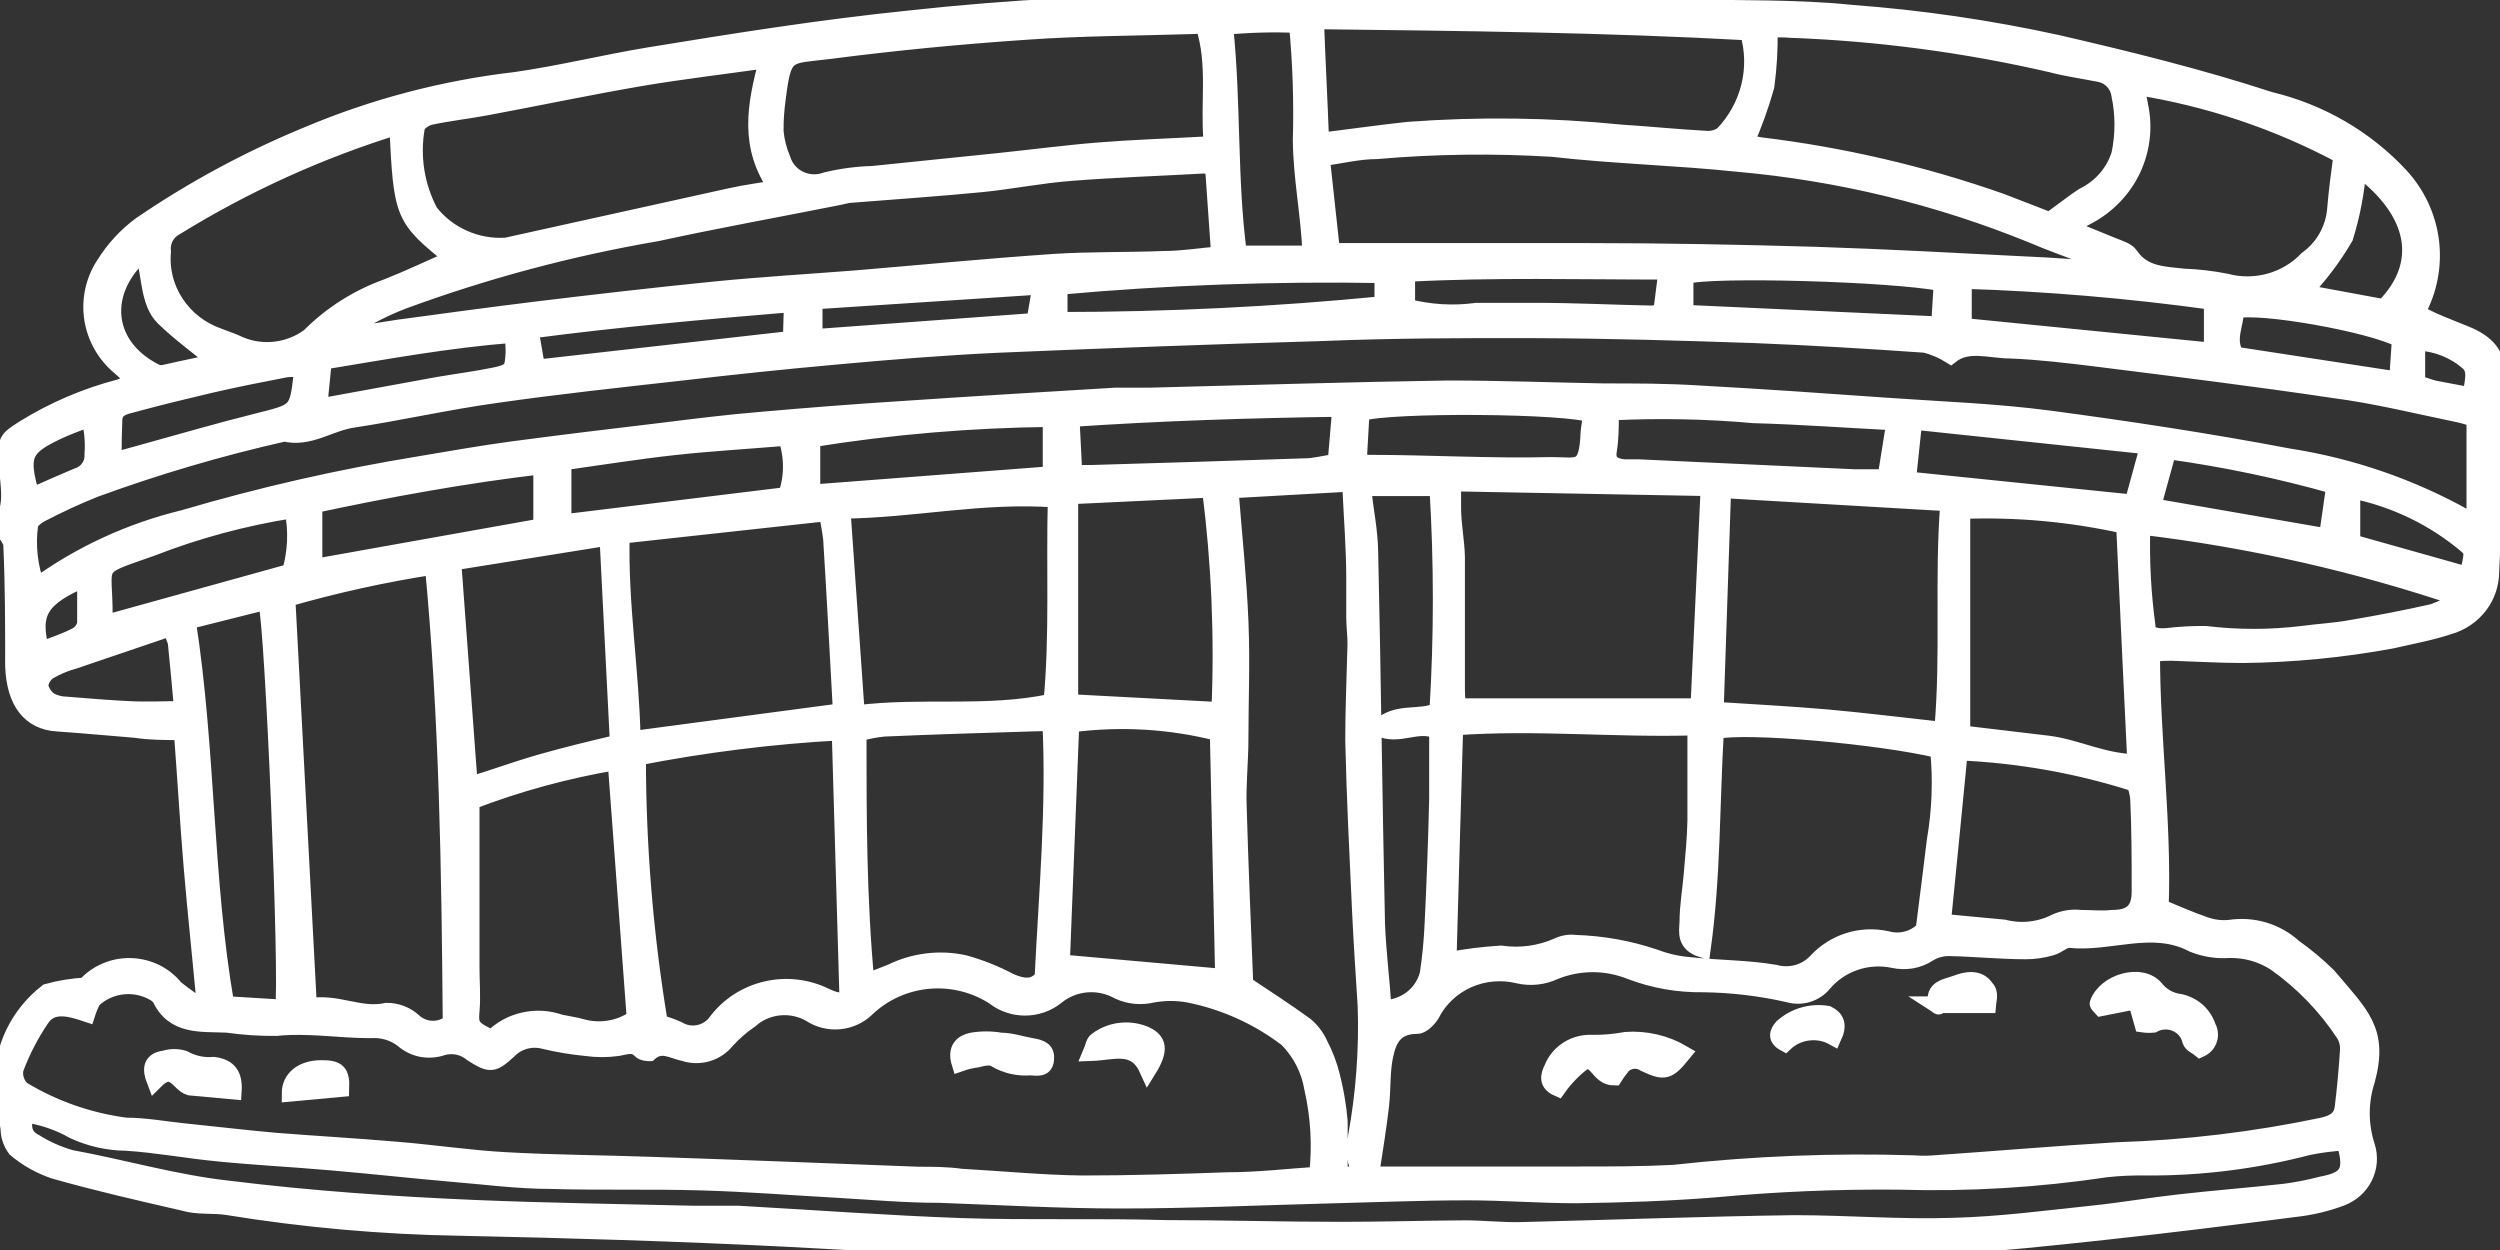 <svg width="30" height="15" viewBox="0 0 30 15" fill="none" xmlns="http://www.w3.org/2000/svg">
<rect x="0" y="0" width="30" height="15" fill="#333333" stroke="none"/>
<g clip-path="url(#clip0_1294:6228)">
<path d="M1.023 11.831C1.091 11.755 1.175 11.694 1.27 11.654C1.364 11.613 1.467 11.594 1.57 11.597C1.674 11.6 1.775 11.625 1.867 11.67C1.96 11.716 2.04 11.781 2.104 11.861C2.219 11.953 2.34 12.037 2.467 12.114C2.409 11.495 2.351 10.956 2.305 10.415C2.259 9.873 2.229 9.34 2.186 8.781C1.978 8.781 1.801 8.781 1.627 8.754C1.322 8.73 0.995 8.698 0.681 8.677C0.366 8.656 0.177 8.427 0.162 7.992C0.162 7.51 0.162 7.028 0.14 6.546C0.14 6.472 0.061 6.398 0 6.296C0.18 6.088 0.095 5.808 0.085 5.547C0.076 5.285 0.067 5.282 0.293 5.139C0.646 4.921 1.031 4.756 1.435 4.651C1.49 4.633 1.542 4.603 1.621 4.571C1.554 4.505 1.499 4.457 1.444 4.407C1.263 4.258 1.144 4.049 1.11 3.821C1.076 3.592 1.128 3.359 1.258 3.166C1.371 2.985 1.518 2.827 1.691 2.699C2.318 2.271 2.989 1.909 3.694 1.619C4.488 1.284 5.327 1.064 6.186 0.964C6.726 0.887 7.254 0.756 7.792 0.667C8.83 0.497 9.865 0.333 10.912 0.226C12.128 0.092 13.352 0.029 14.576 0.036C15.082 0.036 15.589 0.006 16.102 0C16.407 0 16.737 0.021 17.055 0.027C17.372 0.033 17.73 0.027 18.065 0.027L20.203 0.089C20.874 0.11 21.549 0.089 22.215 0.158C23.046 0.22 23.871 0.34 24.684 0.518C25.546 0.717 26.4 0.928 27.24 1.202C27.842 1.346 28.386 1.662 28.803 2.11C29.006 2.33 29.133 2.605 29.169 2.899C29.204 3.192 29.146 3.489 29.002 3.749C29.064 3.787 29.128 3.82 29.194 3.85C29.322 3.907 29.45 3.955 29.579 4.008C29.829 4.109 29.997 4.258 29.948 4.559C29.949 4.66 29.965 4.76 29.997 4.856C30.006 4.891 30.012 4.927 30.012 4.963C29.994 5.124 29.96 5.282 29.951 5.442C29.927 5.915 29.915 6.389 29.89 6.859C29.89 7.006 29.842 7.149 29.752 7.267C29.661 7.385 29.534 7.472 29.389 7.513C29.166 7.588 28.931 7.629 28.699 7.683C28.113 7.791 27.519 7.849 26.922 7.856C26.639 7.856 26.349 7.838 26.061 7.829C25.994 7.829 25.927 7.829 25.82 7.844C25.82 8.867 25.961 9.873 25.924 10.888C26.104 10.962 26.284 11.043 26.468 11.105C26.561 11.137 26.66 11.148 26.758 11.138C26.895 11.117 27.037 11.127 27.17 11.167C27.303 11.207 27.425 11.277 27.527 11.37C27.671 11.472 27.807 11.586 27.933 11.709C28.33 12.179 28.562 12.364 28.4 12.962C28.316 13.22 28.316 13.498 28.4 13.756C28.439 13.877 28.429 14.009 28.372 14.123C28.316 14.238 28.216 14.326 28.095 14.372C27.919 14.438 27.735 14.482 27.548 14.503C26.782 14.601 26.022 14.697 25.246 14.78C24.605 14.848 23.964 14.923 23.32 14.946C22.746 14.97 22.169 14.911 21.595 14.917C20.471 14.917 19.351 14.961 18.236 14.976C17.473 14.976 16.71 14.976 15.95 14.976C14.689 14.976 13.425 14.976 12.164 14.976C11.248 14.976 10.332 14.905 9.416 14.86C8.118 14.795 6.818 14.756 5.517 14.729C4.585 14.714 3.655 14.631 2.736 14.482C2.559 14.453 2.375 14.482 2.201 14.429C1.682 14.31 1.16 14.191 0.647 14.045C0.479 13.987 0.324 13.9 0.189 13.786C0.137 13.717 0.108 13.634 0.107 13.548C0.076 13.369 0.067 13.188 0.034 13.009C0.029 12.798 0.075 12.588 0.168 12.396C0.261 12.205 0.397 12.037 0.568 11.905C0.716 11.864 0.869 11.839 1.023 11.831ZM14.762 5.88C14.805 6.43 14.86 6.939 14.881 7.451C14.902 7.963 14.881 8.397 14.881 8.867C14.881 9.138 14.85 9.409 14.86 9.68C14.881 10.403 14.912 11.126 14.939 11.813C15.198 11.986 15.437 12.14 15.666 12.307C15.74 12.37 15.798 12.448 15.837 12.536C15.9 12.656 15.948 12.783 15.98 12.914C16.026 13.092 16.056 13.273 16.072 13.456C16.072 13.661 16.072 13.872 16.072 14.098C16.188 14.098 16.304 14.098 16.423 14.098H18.954C19.332 14.098 19.711 14.098 20.087 14.078C21.043 13.972 22.006 13.934 22.969 13.964C23.048 13.97 23.128 13.97 23.207 13.964C23.936 13.914 24.669 13.851 25.402 13.807C26.235 13.781 27.064 13.681 27.878 13.509C28.018 13.476 28.098 13.42 28.116 13.295C28.144 13.066 28.165 12.834 28.18 12.605C28.184 12.537 28.168 12.47 28.134 12.411C27.916 12.078 27.636 11.787 27.307 11.554C27.142 11.446 26.947 11.391 26.748 11.396C26.601 11.406 26.454 11.383 26.318 11.328C25.826 11.069 25.323 11.328 24.828 11.274C24.761 11.274 24.691 11.346 24.614 11.367C24.515 11.396 24.412 11.411 24.309 11.411C24.004 11.411 23.698 11.379 23.393 11.373C23.305 11.371 23.218 11.395 23.143 11.441C23.081 11.482 23.012 11.509 22.939 11.522C22.865 11.534 22.791 11.532 22.718 11.516C22.566 11.484 22.408 11.494 22.261 11.544C22.114 11.594 21.984 11.682 21.885 11.798C21.836 11.859 21.77 11.903 21.695 11.927C21.62 11.95 21.539 11.951 21.463 11.929C21.126 11.852 20.781 11.811 20.435 11.807C20.139 11.811 19.846 11.76 19.57 11.655C19.425 11.597 19.27 11.566 19.113 11.566C18.955 11.566 18.8 11.597 18.655 11.655C18.521 11.719 18.369 11.735 18.224 11.703C18.02 11.652 17.805 11.671 17.613 11.756C17.422 11.842 17.267 11.989 17.174 12.173C17.137 12.233 17.058 12.31 17.003 12.307C16.731 12.307 16.658 12.48 16.618 12.67C16.578 12.861 16.591 13.069 16.569 13.265C16.539 13.527 16.496 13.786 16.456 14.048L16.389 14.066C16.349 14.024 16.285 13.985 16.276 13.938C16.26 13.839 16.26 13.739 16.276 13.64C16.371 13.122 16.41 12.595 16.392 12.069C16.368 11.694 16.343 11.316 16.325 10.941C16.294 10.254 16.258 9.57 16.243 8.882C16.243 8.498 16.261 8.111 16.27 7.728C16.27 7.621 16.255 7.513 16.255 7.409C16.255 7.255 16.255 7.112 16.255 6.948C16.255 6.573 16.224 6.201 16.206 5.799L14.762 5.88ZM1.044 12.164C0.815 12.087 0.614 12.039 0.489 12.23C0.364 12.416 0.261 12.616 0.183 12.825C0.174 12.87 0.176 12.916 0.19 12.96C0.204 13.003 0.229 13.043 0.263 13.075C0.642 13.305 1.068 13.454 1.511 13.512C1.737 13.512 1.966 13.554 2.192 13.578C2.565 13.616 2.94 13.661 3.313 13.694C3.795 13.732 4.28 13.759 4.763 13.801C5.196 13.836 5.63 13.902 6.064 13.926C6.647 13.959 7.233 13.961 7.816 13.982C8.885 14.018 9.953 14.06 11.025 14.101C11.196 14.101 11.364 14.101 11.532 14.125C12.017 14.152 12.499 14.2 12.985 14.206C13.568 14.206 14.154 14.188 14.737 14.167C15.092 14.167 15.443 14.125 15.809 14.101C15.849 13.754 15.829 13.402 15.751 13.06C15.714 12.836 15.608 12.628 15.446 12.465C15.101 12.201 14.699 12.019 14.27 11.932C14.124 11.905 13.974 11.905 13.828 11.932C13.693 11.964 13.55 11.951 13.425 11.893C13.307 11.827 13.172 11.797 13.037 11.809C12.902 11.821 12.774 11.873 12.671 11.959C12.566 12.042 12.435 12.087 12.3 12.087C12.165 12.087 12.034 12.042 11.929 11.959C11.696 11.809 11.418 11.741 11.14 11.766C10.862 11.792 10.602 11.909 10.402 12.099C10.315 12.185 10.199 12.239 10.075 12.251C9.951 12.263 9.827 12.232 9.724 12.164C9.612 12.1 9.482 12.072 9.352 12.085C9.222 12.098 9.1 12.15 9.004 12.236C8.898 12.308 8.802 12.392 8.717 12.486C8.658 12.559 8.578 12.612 8.488 12.639C8.397 12.665 8.3 12.664 8.21 12.634C8.072 12.608 7.938 12.504 7.792 12.634C7.792 12.634 7.712 12.634 7.688 12.602C7.602 12.515 7.517 12.554 7.416 12.572C7.288 12.59 7.159 12.59 7.031 12.572C6.864 12.556 6.697 12.528 6.534 12.489C6.457 12.468 6.376 12.468 6.3 12.489C6.224 12.51 6.154 12.551 6.1 12.608C5.914 12.777 5.883 12.78 5.664 12.64C5.615 12.599 5.557 12.571 5.495 12.558C5.432 12.545 5.367 12.548 5.306 12.566C5.226 12.594 5.14 12.599 5.056 12.583C4.973 12.566 4.896 12.527 4.833 12.471C4.724 12.388 4.587 12.348 4.448 12.358C4.073 12.358 3.697 12.292 3.316 12.331C3.119 12.333 2.922 12.32 2.726 12.292C2.421 12.277 2.076 12.328 1.917 11.959C1.917 11.959 1.902 11.959 1.896 11.941C1.779 11.859 1.636 11.82 1.493 11.831C1.349 11.842 1.214 11.902 1.111 12.001C1.085 12.053 1.062 12.108 1.044 12.164ZM0.434 7.037C0.963 6.652 1.566 6.374 2.207 6.219C3.138 5.944 4.085 5.729 5.044 5.573C5.413 5.511 5.786 5.445 6.158 5.395C6.769 5.314 7.358 5.243 7.956 5.172C8.341 5.124 8.726 5.076 9.111 5.044C9.695 4.992 10.278 4.947 10.86 4.91C11.7 4.853 12.542 4.803 13.385 4.752C13.522 4.752 13.663 4.752 13.8 4.752C14.991 4.722 16.182 4.684 17.372 4.666C17.998 4.666 18.621 4.69 19.244 4.701C19.622 4.701 20.001 4.701 20.377 4.725C21.14 4.767 21.903 4.82 22.66 4.874C23.305 4.919 23.949 4.942 24.587 5.026C25.549 5.154 26.51 5.3 27.463 5.481C28.211 5.597 28.931 5.845 29.588 6.213C29.609 6.213 29.64 6.213 29.698 6.213V5.023C29.631 5.005 29.576 4.984 29.518 4.972C29.014 4.868 28.513 4.743 27.991 4.675C27.051 4.535 26.107 4.419 25.164 4.3C24.819 4.258 24.474 4.216 24.129 4.202C23.878 4.202 23.616 4.1 23.408 4.264C23.314 4.205 23.211 4.161 23.103 4.133C22.419 4.085 21.738 4.044 21.054 4.017C20.181 3.987 19.311 3.961 18.438 3.958C17.565 3.955 16.71 3.958 15.849 3.993C14.556 4.031 13.266 4.078 11.977 4.133C11.324 4.163 10.674 4.216 10.02 4.276C9.367 4.335 8.799 4.395 8.188 4.466C7.44 4.55 6.692 4.63 5.947 4.737C5.367 4.817 4.796 4.948 4.219 5.035C3.948 5.079 3.706 5.27 3.413 5.198C2.64 5.372 1.879 5.596 1.136 5.868C0.916 5.956 0.701 6.056 0.492 6.165C0.434 6.195 0.357 6.258 0.357 6.302C0.324 6.548 0.352 6.798 0.437 7.031L0.434 7.037ZM20.428 11.391C20.218 11.325 20.248 11.188 20.254 11.072C20.254 10.87 20.291 10.668 20.306 10.477C20.322 10.287 20.346 10.055 20.349 9.843C20.349 9.48 20.349 9.114 20.349 8.724C19.375 8.754 18.429 8.653 17.458 8.724C17.43 9.683 17.403 10.605 17.378 11.527C17.587 11.487 17.798 11.46 18.01 11.447C18.244 11.481 18.483 11.448 18.697 11.352C18.761 11.322 18.832 11.31 18.902 11.319C19.229 11.329 19.552 11.387 19.861 11.492C19.998 11.544 20.143 11.576 20.291 11.587C20.624 11.623 20.966 11.62 21.296 11.676C21.384 11.701 21.479 11.701 21.568 11.677C21.657 11.652 21.737 11.603 21.799 11.536C21.902 11.424 22.035 11.34 22.182 11.293C22.33 11.246 22.487 11.239 22.639 11.272C22.717 11.294 22.801 11.296 22.88 11.275C22.959 11.255 23.031 11.213 23.088 11.155C23.134 10.793 23.179 10.438 23.222 10.084C23.284 9.726 23.297 9.36 23.262 8.998C22.563 8.829 20.944 8.686 20.587 8.769C20.535 9.632 20.551 10.507 20.428 11.391ZM28.141 13.706C27.992 13.713 27.844 13.732 27.698 13.762C27.064 13.928 26.41 14.01 25.753 14.006C25.594 14.003 25.435 14.01 25.277 14.027C24.453 14.151 23.619 14.201 22.785 14.176C22.051 14.169 21.316 14.2 20.584 14.268C20.032 14.313 19.473 14.331 18.917 14.339C18.484 14.339 18.047 14.304 17.613 14.304C17.049 14.304 16.484 14.328 15.916 14.342C15.095 14.363 14.27 14.402 13.446 14.402C12.722 14.402 11.999 14.36 11.275 14.334C10.869 14.334 10.463 14.298 10.054 14.274C9.51 14.244 8.964 14.2 8.421 14.185C7.81 14.167 7.199 14.185 6.604 14.167C6.207 14.167 5.813 14.113 5.416 14.081C4.934 14.039 4.451 13.985 3.969 13.944C3.487 13.902 3.053 13.881 2.607 13.836C2.241 13.801 1.881 13.732 1.514 13.709C1.298 13.707 1.084 13.659 0.888 13.569C0.71 13.467 0.513 13.4 0.308 13.369C0.26 13.527 0.284 13.64 0.421 13.709C0.554 13.792 0.698 13.856 0.849 13.899C1.481 14.015 2.098 14.197 2.742 14.268C3.728 14.39 4.717 14.458 5.706 14.5C6.579 14.536 7.453 14.548 8.326 14.569C8.506 14.569 8.683 14.569 8.863 14.569C9.752 14.619 10.643 14.685 11.535 14.717C12.35 14.744 13.165 14.717 13.977 14.741C14.679 14.741 15.385 14.762 16.09 14.762C16.585 14.762 17.079 14.747 17.574 14.744C17.803 14.744 18.029 14.771 18.258 14.765C19.351 14.738 20.441 14.697 21.531 14.682C22.166 14.682 22.801 14.735 23.433 14.714C23.998 14.7 24.559 14.625 25.121 14.566C25.466 14.53 25.808 14.47 26.153 14.432C26.574 14.384 27.002 14.351 27.423 14.304C27.571 14.284 27.718 14.255 27.863 14.217C28.177 14.158 28.241 14.057 28.138 13.706H28.141ZM20.951 1.714L21.122 1.747C22.106 1.866 23.073 2.091 24.007 2.419C24.459 2.592 24.923 2.773 25.356 2.952C25.43 2.982 25.524 3.008 25.561 3.065C25.72 3.3 25.97 3.297 26.208 3.324C26.377 3.33 26.546 3.35 26.712 3.383C26.884 3.429 27.066 3.427 27.237 3.38C27.409 3.332 27.564 3.24 27.686 3.112C27.782 3.042 27.863 2.953 27.921 2.85C27.979 2.748 28.015 2.634 28.025 2.517C28.043 2.297 28.073 2.077 28.101 1.866C27.332 1.454 26.497 1.174 25.631 1.038C25.646 1.116 25.665 1.19 25.677 1.265C25.734 1.523 25.703 1.792 25.59 2.032C25.477 2.272 25.286 2.469 25.048 2.595C24.947 2.648 24.843 2.717 24.7 2.571C24.81 2.491 24.904 2.416 25.005 2.351C25.108 2.301 25.199 2.231 25.273 2.145C25.347 2.06 25.402 1.961 25.436 1.854C25.486 1.617 25.486 1.373 25.436 1.137C25.427 1.075 25.4 1.018 25.357 0.973C25.313 0.927 25.257 0.896 25.194 0.884C24.999 0.845 24.8 0.818 24.611 0.768C23.588 0.532 22.544 0.393 21.494 0.354C21.407 0.347 21.319 0.347 21.231 0.354C21.236 0.582 21.223 0.81 21.192 1.036C21.127 1.267 21.045 1.494 20.948 1.714H20.951ZM5.413 12.274C5.398 10.453 5.373 8.635 5.199 6.796C4.606 6.888 4.02 7.017 3.444 7.183L3.703 12.081C4.045 12.015 4.314 12.206 4.641 12.134C4.76 12.134 4.874 12.178 4.961 12.257C5.021 12.313 5.099 12.346 5.182 12.349C5.265 12.353 5.346 12.326 5.41 12.274H5.413ZM25.259 3.237L25.283 3.19C25.216 3.154 25.152 3.115 25.081 3.086C24.849 2.996 24.617 2.916 24.388 2.818C23.26 2.358 22.067 2.069 20.85 1.961C20.111 1.884 19.366 1.866 18.63 1.782C17.927 1.739 17.222 1.748 16.52 1.809C16.307 1.809 16.093 1.863 15.858 1.895L15.98 3.017H16.337C17.253 3.017 18.145 3.017 19.048 3.017C19.952 3.017 20.88 3.035 21.796 3.062C22.639 3.089 23.479 3.136 24.321 3.178C24.623 3.19 24.941 3.217 25.255 3.237H25.259ZM4.036 4.053L4.772 3.937C5.322 3.862 5.871 3.788 6.421 3.72C7.138 3.633 7.856 3.55 8.576 3.478C9.138 3.422 9.703 3.389 10.265 3.345C11.055 3.279 11.843 3.202 12.634 3.148C13.076 3.118 13.522 3.13 13.965 3.112C14.182 3.112 14.392 3.077 14.634 3.056L14.56 2C14.522 1.991 14.483 1.985 14.444 1.982C13.913 2.012 13.379 2.029 12.848 2.071C12.493 2.098 12.142 2.169 11.788 2.205C11.266 2.256 10.741 2.291 10.219 2.333C10.17 2.333 10.121 2.351 10.072 2.36C9.346 2.505 8.613 2.636 7.889 2.794C6.848 2.972 5.825 3.245 4.836 3.609C4.548 3.719 4.278 3.869 4.033 4.053H4.036ZM17.433 5.796C17.433 5.915 17.433 6.008 17.433 6.094C17.433 6.296 17.476 6.496 17.479 6.689C17.479 7.204 17.479 7.716 17.479 8.228C17.479 8.314 17.479 8.397 17.497 8.48H20.386L20.508 5.853L17.433 5.796ZM14.45 0.309C14.399 0.305 14.347 0.305 14.295 0.309C13.629 0.33 12.964 0.33 12.301 0.378C11.519 0.431 10.741 0.506 9.962 0.607C9.44 0.672 9.401 0.607 9.33 1.175C9.311 1.309 9.301 1.445 9.303 1.58C9.314 1.695 9.343 1.807 9.388 1.913C9.404 1.965 9.43 2.012 9.466 2.053C9.501 2.094 9.545 2.128 9.594 2.151C9.644 2.175 9.697 2.189 9.752 2.191C9.807 2.194 9.862 2.185 9.914 2.166C10.095 2.122 10.282 2.097 10.469 2.092L11.95 1.94C12.362 1.898 12.777 1.842 13.19 1.809C13.602 1.776 14.038 1.762 14.463 1.738C14.481 1.738 14.496 1.717 14.542 1.687C14.502 1.235 14.597 0.774 14.447 0.309H14.45ZM7.651 9.087C7.651 10.156 7.739 11.223 7.914 12.277C7.989 12.297 8.063 12.323 8.134 12.355C8.209 12.401 8.3 12.417 8.388 12.398C8.475 12.38 8.551 12.329 8.601 12.257C8.748 12.064 8.96 11.928 9.2 11.874C9.439 11.819 9.691 11.85 9.91 11.959C10.008 12.004 10.121 12.045 10.173 11.959L10.081 8.784C9.264 8.828 8.451 8.93 7.648 9.087H7.651ZM20.673 5.877C20.642 6.769 20.615 7.626 20.584 8.522C21.051 8.552 21.5 8.576 21.934 8.614C22.367 8.653 22.828 8.71 23.311 8.763C23.393 7.844 23.311 6.957 23.384 6.035L20.673 5.877ZM12.515 11.736C12.567 10.688 12.658 9.692 12.609 8.677C12.535 8.673 12.461 8.673 12.386 8.677C11.791 8.695 11.196 8.713 10.604 8.739C10.5 8.75 10.398 8.77 10.298 8.799C10.298 9.805 10.298 10.787 10.393 11.789C10.503 11.742 10.594 11.709 10.698 11.667C10.967 11.535 11.274 11.497 11.568 11.56C11.758 11.612 11.941 11.685 12.115 11.777C12.268 11.846 12.408 11.867 12.512 11.736H12.515ZM15.849 1.693C16.23 1.646 16.563 1.598 16.899 1.562C17.749 1.499 18.603 1.51 19.451 1.595C19.787 1.616 20.12 1.651 20.459 1.669C20.535 1.678 20.611 1.659 20.673 1.616C20.829 1.454 20.94 1.255 20.993 1.039C21.047 0.823 21.042 0.597 20.978 0.384C19.262 0.289 17.543 0.271 15.788 0.25C15.806 0.75 15.831 1.211 15.849 1.693ZM9.208 0.717C8.662 0.794 8.179 0.851 7.703 0.931C7.077 1.038 6.457 1.169 5.835 1.285C5.612 1.327 5.386 1.351 5.163 1.399C5.099 1.413 4.998 1.482 4.998 1.529C4.937 1.876 4.992 2.232 5.157 2.544C5.263 2.681 5.402 2.789 5.562 2.86C5.722 2.932 5.897 2.963 6.073 2.952L8.766 2.357C8.936 2.318 9.114 2.297 9.324 2.258C8.973 1.765 9.059 1.271 9.211 0.717H9.208ZM12.671 5.99C11.788 5.924 10.973 6.115 10.106 6.124L10.277 8.564C11.071 8.463 11.846 8.591 12.622 8.424C12.698 7.615 12.652 6.808 12.674 5.99H12.671ZM7.456 6.424C7.434 7.257 7.572 8.055 7.587 8.873L10.069 8.543C10.08 8.517 10.087 8.49 10.091 8.463C10.054 7.799 10.02 7.133 9.978 6.469C9.965 6.363 9.947 6.258 9.923 6.154L7.456 6.424ZM23.543 8.805L24.569 8.927C24.913 8.968 25.234 9.144 25.628 9.15C25.582 8.177 25.536 7.237 25.494 6.305C24.854 6.162 24.198 6.102 23.543 6.127V8.805ZM5.654 9.611V11.614C5.654 11.786 5.67 11.959 5.654 12.132C5.639 12.304 5.654 12.349 5.905 12.459C6.008 12.354 6.14 12.28 6.286 12.248C6.431 12.215 6.583 12.224 6.723 12.274C6.808 12.292 6.9 12.304 6.982 12.328C7.09 12.358 7.204 12.364 7.314 12.345C7.425 12.327 7.529 12.284 7.621 12.221L7.392 9.141C6.799 9.241 6.218 9.399 5.657 9.614L5.654 9.611ZM12.851 8.686L12.738 11.554L14.682 11.727C14.661 10.748 14.64 9.766 14.618 8.793C14.043 8.646 13.443 8.611 12.854 8.689L12.851 8.686ZM4.769 1.515C3.834 1.804 2.942 2.209 2.113 2.72C2.058 2.748 2.013 2.791 1.984 2.844C1.956 2.897 1.944 2.958 1.951 3.017C1.931 3.236 1.986 3.455 2.108 3.639C2.229 3.824 2.411 3.964 2.623 4.038C2.705 4.071 2.791 4.097 2.87 4.136C3.007 4.195 3.157 4.217 3.305 4.199C3.453 4.182 3.594 4.126 3.713 4.038C3.976 3.773 4.298 3.57 4.653 3.443C4.916 3.339 5.169 3.217 5.438 3.101C4.833 2.613 4.824 2.595 4.772 1.518L4.769 1.515ZM16.597 12.102C16.721 12.101 16.842 12.06 16.94 11.986C17.038 11.911 17.107 11.806 17.137 11.688C17.167 11.491 17.186 11.292 17.195 11.093C17.22 10.59 17.238 10.09 17.25 9.587C17.25 9.311 17.25 9.031 17.25 8.769C17.012 8.656 16.786 8.852 16.545 8.733C16.759 8.522 17.03 8.635 17.253 8.531C17.308 7.639 17.308 6.745 17.253 5.853H16.352C16.383 6.127 16.435 6.374 16.438 6.624C16.472 8.111 16.487 9.599 16.52 11.087C16.533 11.414 16.575 11.76 16.6 12.105L16.597 12.102ZM5.435 6.746L5.633 9.424C5.938 9.331 6.21 9.23 6.503 9.147C6.796 9.064 7.092 8.992 7.419 8.915L7.294 6.448L5.435 6.746ZM14.521 5.871L12.838 5.951V8.43L14.637 8.525C14.675 7.638 14.637 6.749 14.524 5.868L14.521 5.871ZM23.512 9.028C23.445 9.706 23.381 10.379 23.311 11.066L24.046 11.135C24.258 11.189 24.482 11.163 24.675 11.063C24.766 11.024 24.866 11.008 24.965 11.019C25.094 11.019 25.222 11.034 25.35 11.019C25.582 11.019 25.68 10.921 25.68 10.7C25.68 10.325 25.68 9.947 25.662 9.572C25.654 9.514 25.64 9.456 25.619 9.4C24.938 9.182 24.231 9.056 23.515 9.025L23.512 9.028ZM2.25 7.454C2.491 9.004 2.449 10.543 2.711 12.054L3.401 12.096C3.459 11.798 3.282 7.487 3.197 7.216L2.25 7.454ZM25.704 6.32C25.691 6.718 25.712 7.116 25.765 7.51C25.765 7.635 25.89 7.644 25.994 7.638C26.151 7.619 26.309 7.61 26.468 7.612C26.851 7.658 27.238 7.658 27.622 7.612C27.817 7.585 28.015 7.576 28.211 7.54C28.541 7.484 28.87 7.421 29.197 7.347C29.316 7.303 29.43 7.249 29.539 7.186C28.297 6.764 27.013 6.472 25.707 6.317L25.704 6.32ZM15.73 3.047C15.711 2.574 15.617 2.128 15.614 1.681C15.627 1.219 15.612 0.755 15.568 0.295C15.278 0.282 14.987 0.29 14.698 0.318C14.795 1.247 14.743 2.154 14.863 3.047H15.73ZM22.737 5.064C22.163 5.035 21.604 4.993 21.045 4.978C20.474 4.927 19.899 4.916 19.326 4.945C19.326 5.121 19.326 5.264 19.302 5.407C19.277 5.549 19.363 5.6 19.491 5.612C19.549 5.612 19.61 5.612 19.668 5.612L22.248 5.731C22.373 5.731 22.498 5.731 22.63 5.731L22.737 5.064ZM16.087 4.901C14.979 4.916 13.925 4.951 12.854 5.023L12.887 5.68C12.982 5.68 13.04 5.68 13.098 5.68C13.95 5.654 14.805 5.63 15.656 5.6C15.772 5.6 15.885 5.567 16.032 5.547L16.087 4.901ZM6.5 5.591C5.584 5.698 4.668 5.865 3.768 6.058V6.808L6.5 6.32V5.591ZM9.743 5.915L12.613 5.695V5.023C11.651 5.033 10.691 5.114 9.743 5.267V5.915ZM9.437 5.249C8.97 5.288 8.521 5.314 8.085 5.362C7.648 5.41 7.208 5.481 6.757 5.544V6.273L9.437 5.945C9.515 5.72 9.515 5.477 9.437 5.252V5.249ZM22.892 5.758L25.594 6.035L25.781 5.353L22.966 5.056L22.892 5.758ZM16.301 5.535C16.338 5.545 16.375 5.553 16.414 5.558C17.146 5.558 17.882 5.603 18.615 5.585C18.942 5.585 19.048 5.666 19.067 5.192C19.074 5.119 19.086 5.047 19.103 4.975C18.835 4.859 16.661 4.844 16.334 4.954L16.301 5.535ZM23.561 3.362V3.916L26.547 4.213V3.618C25.557 3.481 24.56 3.396 23.561 3.365V3.362ZM12.71 3.844C14.007 3.844 15.303 3.781 16.594 3.654V3.297C15.298 3.274 14.001 3.32 12.71 3.437V3.844ZM1.285 7.475L3.484 6.865C3.554 6.622 3.565 6.366 3.514 6.118C2.932 6.209 2.361 6.363 1.814 6.576C1.102 6.829 1.252 6.725 1.252 7.388C1.26 7.418 1.272 7.447 1.285 7.475ZM23.305 3.395C22.694 3.276 20.529 3.217 20.221 3.309V3.758L23.274 3.898L23.305 3.395ZM20.001 3.255C18.948 3.255 17.916 3.226 16.881 3.282V3.684C17.154 3.755 17.44 3.772 17.72 3.734C17.959 3.734 18.197 3.734 18.432 3.734C18.899 3.734 19.363 3.758 19.827 3.767C19.866 3.763 19.904 3.752 19.94 3.734L20.001 3.255ZM9.507 3.645C8.439 3.734 7.413 3.824 6.363 3.963L6.442 4.416L9.495 4.071L9.507 3.645ZM28.015 5.829C27.36 5.643 26.692 5.503 26.016 5.41L25.832 6.079L27.927 6.442L28.015 5.829ZM1.359 5.532L1.664 5.448C2.14 5.317 2.613 5.178 3.09 5.059C3.566 4.939 3.572 4.948 3.624 4.49C3.624 4.472 3.624 4.457 3.6 4.428C3.544 4.422 3.488 4.422 3.432 4.428C3.126 4.487 2.821 4.547 2.516 4.618C2.21 4.69 1.905 4.764 1.6 4.847C1.496 4.874 1.374 4.895 1.368 5.035C1.362 5.175 1.359 5.32 1.359 5.52V5.532ZM28.803 4.071C28.446 3.883 27.118 3.648 26.828 3.722C26.828 3.895 26.715 4.071 26.828 4.261L28.77 4.559L28.803 4.071ZM3.829 4.859C3.874 4.863 3.92 4.863 3.966 4.859L5.251 4.624C5.477 4.585 5.703 4.556 5.926 4.511C6.149 4.466 6.155 4.431 6.167 4.24C6.167 4.175 6.167 4.109 6.152 4.014C5.377 4.074 4.625 4.213 3.881 4.335L3.829 4.859ZM2.036 7.537L0.888 7.927C0.781 7.956 0.679 7.999 0.583 8.055C0.553 8.075 0.529 8.102 0.511 8.133C0.493 8.164 0.482 8.198 0.479 8.233C0.496 8.304 0.538 8.367 0.598 8.409C0.659 8.441 0.727 8.459 0.797 8.46C1.044 8.48 1.291 8.501 1.539 8.513C1.786 8.525 1.963 8.513 2.189 8.513C2.162 8.216 2.14 7.96 2.113 7.704C2.092 7.641 2.067 7.579 2.036 7.519V7.537ZM12.49 3.434L9.77 3.612V4.05L12.417 3.856L12.49 3.434ZM28.296 2.02C28.275 2.301 28.222 2.579 28.138 2.848C27.998 3.087 27.83 3.31 27.637 3.511L28.605 3.69C29.127 3.169 29.002 2.535 28.305 2.02H28.296ZM29.615 6.903C29.673 6.636 29.679 6.624 29.615 6.555C29.219 6.216 28.739 5.983 28.223 5.88V6.511L29.615 6.903ZM2.598 4.338C2.378 4.157 2.156 3.996 1.966 3.812C1.777 3.627 1.807 3.294 1.719 3.023C1.182 3.496 1.249 4.145 1.847 4.457C1.88 4.477 1.919 4.485 1.957 4.481C2.186 4.428 2.415 4.383 2.607 4.338H2.598ZM0.369 5.96C0.571 5.871 0.748 5.791 0.928 5.716C0.985 5.699 1.035 5.663 1.068 5.615C1.102 5.567 1.118 5.509 1.114 5.451C1.125 5.306 1.112 5.161 1.075 5.02C0.937 5.073 0.818 5.115 0.702 5.169C0.278 5.368 0.232 5.46 0.379 5.96H0.369ZM0.482 7.805C0.629 7.748 0.788 7.698 0.916 7.629C0.945 7.614 0.969 7.593 0.988 7.567C1.007 7.542 1.02 7.512 1.026 7.481C1.026 7.305 1.026 7.13 1.026 6.939C0.482 7.171 0.369 7.35 0.492 7.805H0.482ZM29.649 4.749C29.673 4.588 29.728 4.431 29.612 4.341C29.443 4.196 29.227 4.113 29.002 4.106V4.6C29.084 4.624 29.148 4.651 29.212 4.666L29.649 4.749Z" fill="white" stroke="white" stroke-width="0.2"/>
<path d="M18.694 13.057C18.566 13.001 18.581 12.911 18.63 12.816C18.667 12.724 18.733 12.646 18.819 12.592C18.904 12.539 19.005 12.513 19.107 12.518C19.242 12.52 19.377 12.508 19.51 12.483C19.749 12.466 19.988 12.522 20.194 12.643C20.016 12.861 19.977 12.873 19.739 12.762C19.717 12.747 19.692 12.736 19.665 12.73C19.639 12.724 19.612 12.723 19.585 12.728C19.558 12.732 19.533 12.742 19.51 12.756C19.487 12.77 19.467 12.788 19.452 12.81C19.422 12.847 19.394 12.886 19.369 12.926C19.177 12.926 19.159 12.655 18.988 12.751C18.875 12.838 18.776 12.941 18.694 13.057Z" fill="white" stroke="white" stroke-width="0.2"/>
<path d="M25.713 12.289L25.634 12.01L25.216 12.093C25.197 12.072 25.173 12.051 25.176 12.042C25.267 11.783 25.698 11.661 25.866 11.864C25.937 11.954 26.041 12.012 26.156 12.027C26.234 12.043 26.307 12.079 26.366 12.131C26.425 12.184 26.468 12.251 26.492 12.325C26.505 12.348 26.513 12.373 26.515 12.398C26.518 12.424 26.515 12.45 26.506 12.475C26.498 12.499 26.485 12.522 26.467 12.541C26.449 12.561 26.427 12.576 26.403 12.587C26.367 12.557 26.302 12.533 26.287 12.489C26.277 12.443 26.256 12.4 26.226 12.364C26.196 12.328 26.157 12.299 26.114 12.28C26.07 12.261 26.022 12.252 25.975 12.254C25.927 12.256 25.88 12.269 25.838 12.292C25.797 12.296 25.755 12.295 25.713 12.289Z" fill="white" stroke="white" stroke-width="0.2"/>
<path d="M23.851 12.057H23.241C23.283 12.084 23.256 12.075 23.241 12.057C23.186 11.852 23.366 11.846 23.482 11.801C23.598 11.757 23.747 11.73 23.83 11.858C23.891 11.917 23.854 12.015 23.851 12.057Z" fill="white" stroke="white" stroke-width="0.2"/>
<path d="M22.001 12.444C21.909 12.393 21.802 12.373 21.697 12.387C21.592 12.4 21.494 12.446 21.418 12.518C21.308 12.459 21.332 12.39 21.39 12.325C21.462 12.261 21.548 12.213 21.642 12.186C21.736 12.159 21.835 12.154 21.931 12.17C22.032 12.221 22.068 12.298 22.001 12.444Z" fill="white" stroke="white" stroke-width="0.2"/>
<path d="M11.519 12.759C11.464 12.581 11.556 12.515 11.66 12.492C11.775 12.472 11.893 12.472 12.008 12.492C12.133 12.492 12.258 12.536 12.38 12.557C12.502 12.578 12.561 12.607 12.548 12.718C12.536 12.828 12.451 12.81 12.368 12.804C12.221 12.817 12.073 12.783 11.947 12.709C11.901 12.67 11.8 12.688 11.727 12.709C11.656 12.718 11.587 12.735 11.519 12.759Z" fill="white" stroke="white" stroke-width="0.2"/>
<path d="M2.8 13.093L2.278 13.045C2.147 13.009 2.082 12.748 1.86 12.971C1.802 12.822 1.817 12.727 1.976 12.706C2.05 12.683 2.13 12.683 2.205 12.706C2.314 12.767 2.439 12.794 2.565 12.783C2.748 12.807 2.812 12.905 2.8 13.093Z" fill="white" stroke="white" stroke-width="0.2"/>
<path d="M13.776 12.84C13.626 12.504 13.363 12.623 13.095 12.632C13.122 12.569 13.128 12.507 13.162 12.486C13.241 12.427 13.334 12.388 13.432 12.375C13.531 12.361 13.631 12.373 13.724 12.408C13.907 12.483 13.928 12.596 13.776 12.84Z" fill="white" stroke="white" stroke-width="0.2"/>
<path d="M3.481 13.119C3.481 12.947 3.621 12.822 3.859 12.822C4.052 12.822 4.098 12.866 4.091 13.063L3.481 13.119Z" fill="white" stroke="white" stroke-width="0.2"/>
</g>
<defs>
<clipPath id="clip0_1294:6228">
<rect width="30" height="15" fill="white"/>
</clipPath>
</defs>
</svg>
